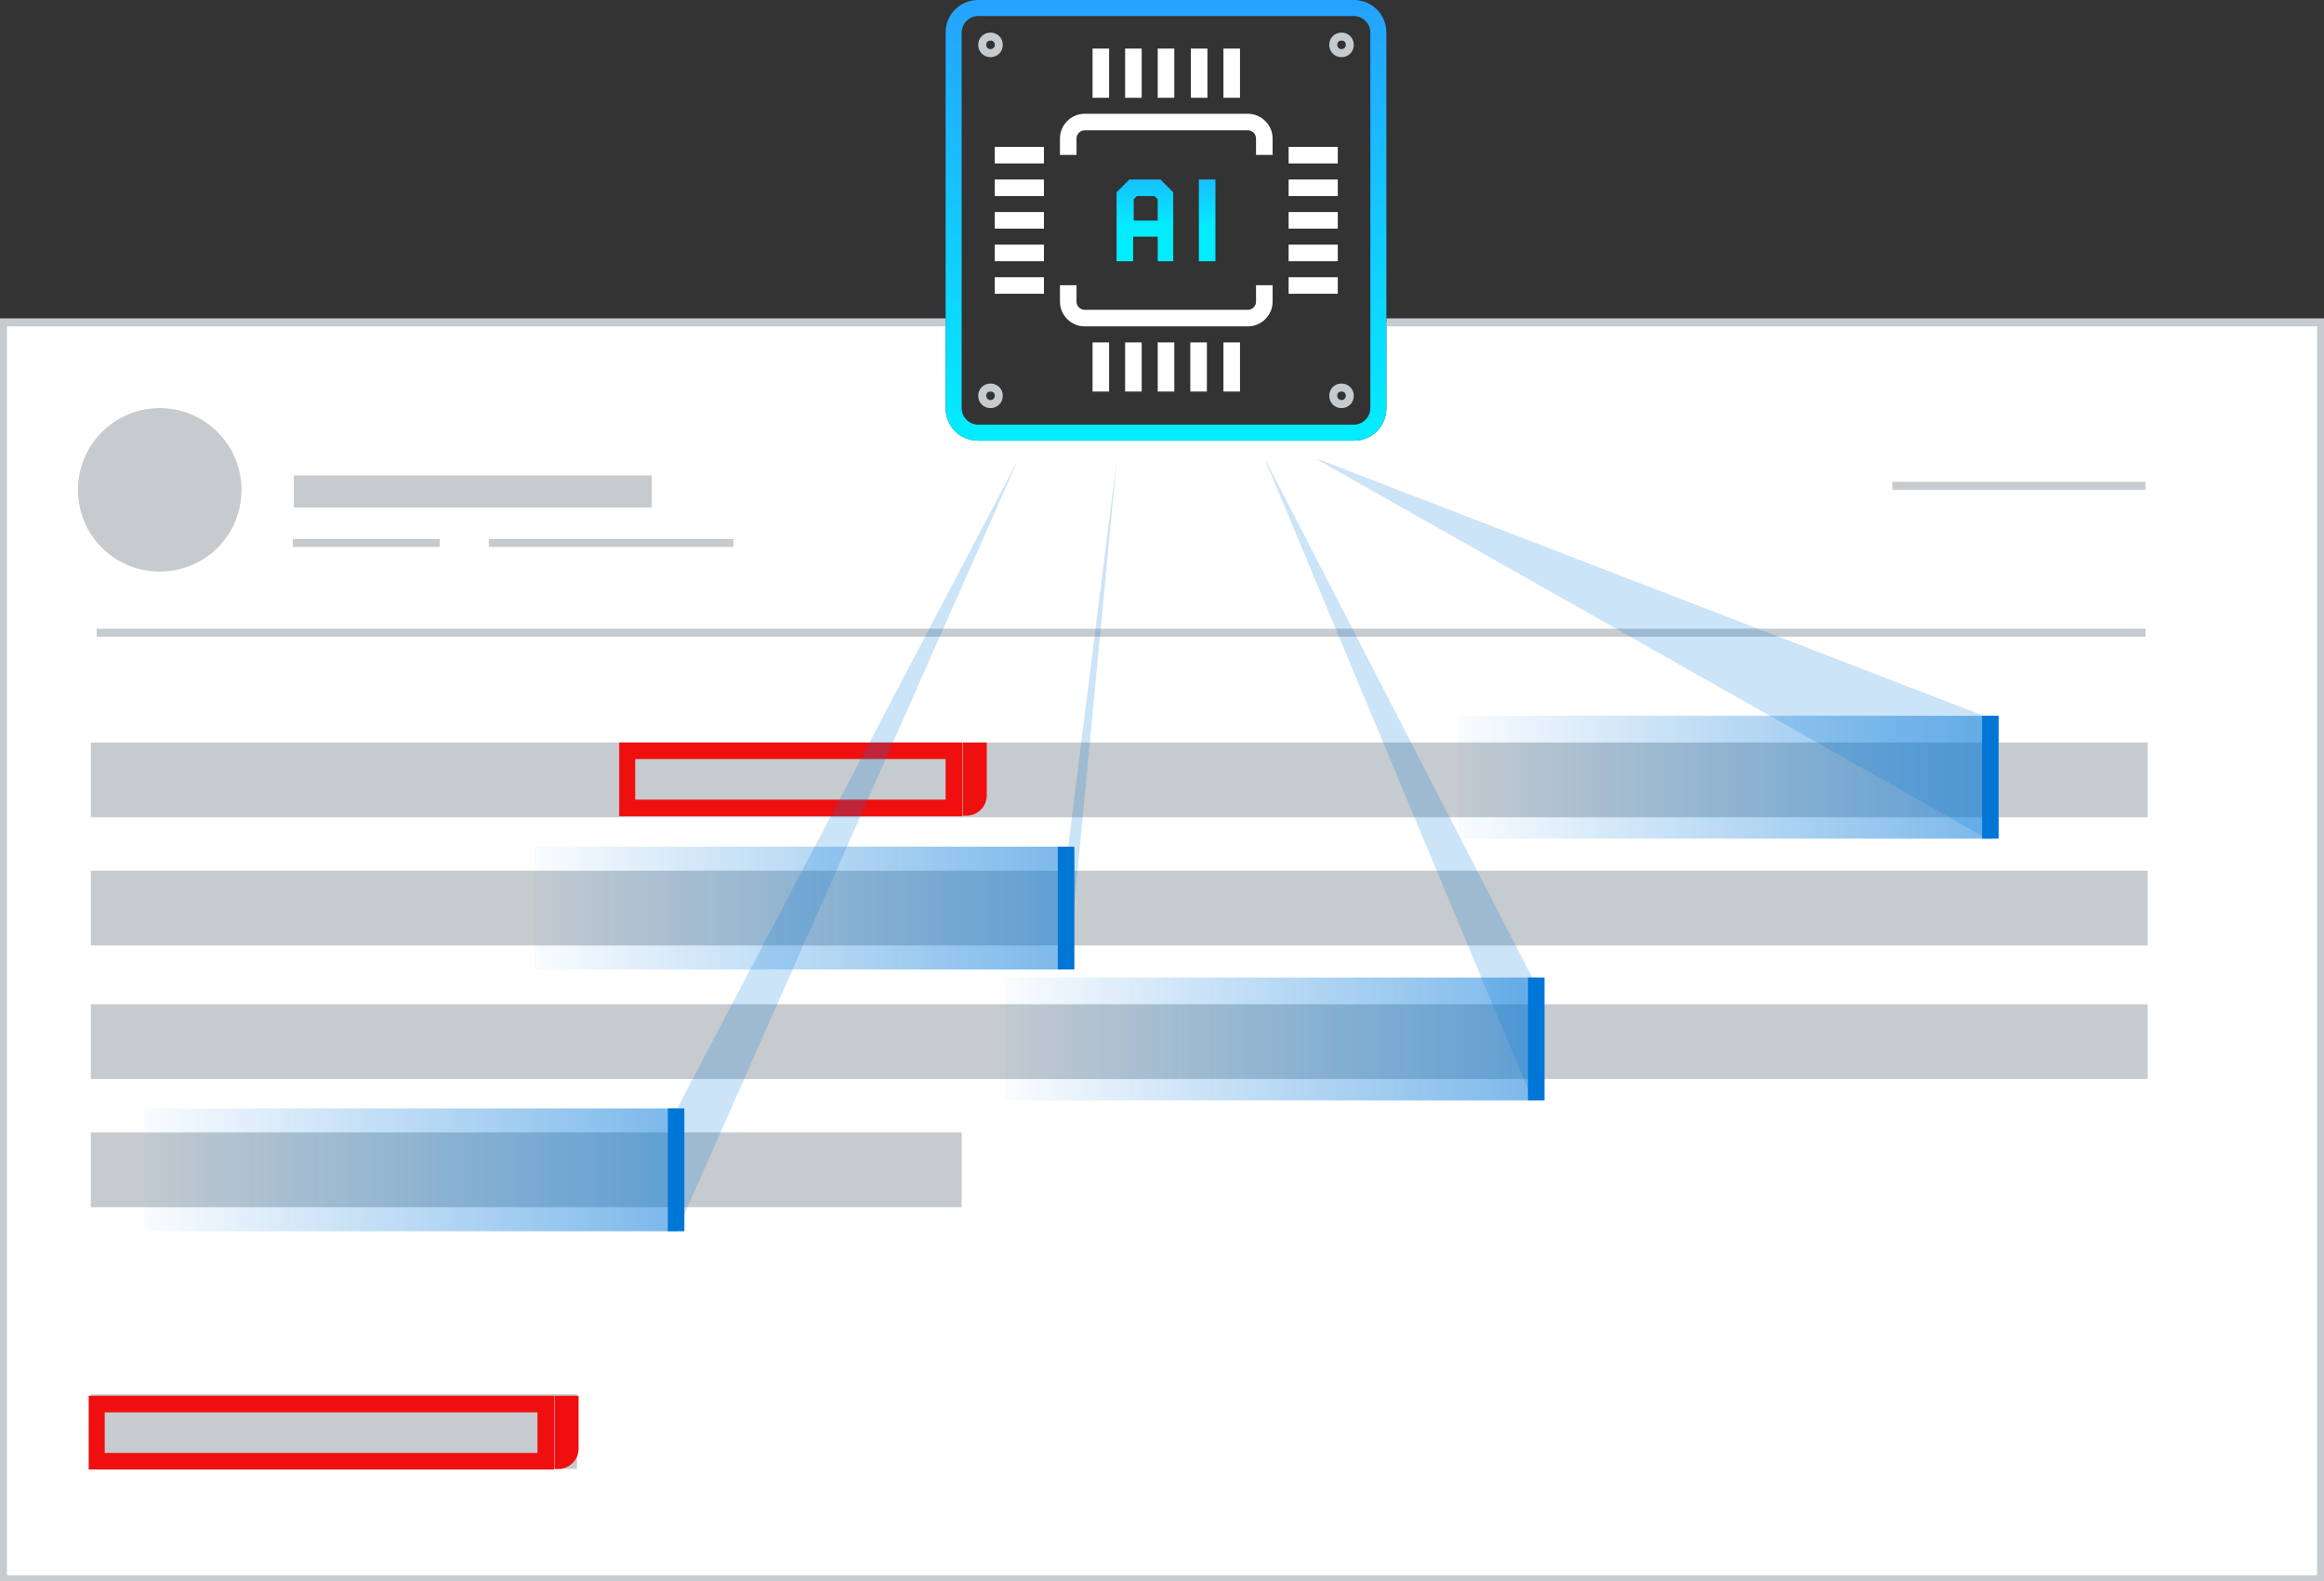 <?xml version="1.0" encoding="UTF-8"?>
<svg id="Layer_1" xmlns="http://www.w3.org/2000/svg" xmlns:xlink="http://www.w3.org/1999/xlink" version="1.1" viewBox="0 0 435 296">
  <rect x="0" y="0" width="435" height="296" fill="#333333" stroke="none"/>
  <!-- Generator: Adobe Illustrator 29.7.1, SVG Export Plug-In . SVG Version: 2.1.1 Build 8)  -->
  <defs>
    <style>
      .st0 {
        fill: none;
      }

      .st1 {
        fill: url(#linear-gradient2);
      }

      .st2 {
        fill: url(#linear-gradient1);
      }

      .st3 {
        fill: url(#linear-gradient3);
      }

      .st4 {
        fill: url(#linear-gradient5);
      }

      .st5 {
        fill: url(#linear-gradient4);
      }

      .st6 {
        fill: #c6cbcf;
      }

      .st7 {
        fill: url(#linear-gradient);
      }

      .st8 {
        fill: #ef0f0f;
      }

      .st9 {
        clip-path: url(#clippath-1);
      }

      .st10 {
        clip-path: url(#clippath-3);
      }

      .st11 {
        clip-path: url(#clippath-4);
      }

      .st12 {
        clip-path: url(#clippath-2);
      }

      .st13 {
        clip-path: url(#clippath-6);
      }

      .st14 {
        clip-path: url(#clippath-5);
      }

      .st15 {
        fill: #fff;
      }

      .st16 {
        fill: #0076d7;
      }

      .st17 {
        opacity: .2;
      }

      .st18 {
        clip-path: url(#clippath);
      }
    </style>
    <clipPath id="clippath">
      <rect class="st0" width="435" height="296"/>
    </clipPath>
    <clipPath id="clippath-1">
      <rect class="st0" width="435" height="296"/>
    </clipPath>
    <clipPath id="clippath-2">
      <rect class="st0" width="435" height="296"/>
    </clipPath>
    <linearGradient id="linear-gradient" x1="-201" y1="1.5" x2="-202" y2="1.5" gradientTransform="translate(20384 161) scale(100 23)" gradientUnits="userSpaceOnUse">
      <stop offset="0" stop-color="#0076d7" stop-opacity=".5"/>
      <stop offset="1" stop-color="#0076d7" stop-opacity="0"/>
    </linearGradient>
    <clipPath id="clippath-3">
      <rect class="st0" x="246" y="86" width="127" height="71"/>
    </clipPath>
    <clipPath id="clippath-4">
      <rect class="st0" x="200" y="86" width="9" height="96"/>
    </clipPath>
    <clipPath id="clippath-5">
      <rect class="st0" x="237" y="86" width="50" height="120"/>
    </clipPath>
    <clipPath id="clippath-6">
      <rect class="st0" x="127" y="86" width="64" height="145"/>
    </clipPath>
    <linearGradient id="linear-gradient1" x1="-201" y1=".2" x2="-201" y2="1.2" gradientTransform="translate(16804.2 -18) scale(82.5)" gradientUnits="userSpaceOnUse">
      <stop offset="0" stop-color="#26a1ff"/>
      <stop offset="1" stop-color="#03ecff"/>
    </linearGradient>
    <linearGradient id="linear-gradient2" x1="-192.6" y1="1.4" x2="-192.6" y2="2.4" gradientTransform="translate(3742 5.8) scale(18.3 15.3)" gradientUnits="userSpaceOnUse">
      <stop offset="0" stop-color="#26a1ff"/>
      <stop offset="1" stop-color="#03ecff"/>
    </linearGradient>
    <linearGradient id="linear-gradient3" x1="-201" x2="-202" gradientTransform="translate(20469 112) scale(100 23)" xlink:href="#linear-gradient"/>
    <linearGradient id="linear-gradient4" gradientTransform="translate(20296 136.5) scale(100 23)" xlink:href="#linear-gradient"/>
    <linearGradient id="linear-gradient5" x1="-201" x2="-202" gradientTransform="translate(20223 185.5) scale(100 23)" xlink:href="#linear-gradient"/>
  </defs>
  <g id="img_real-time-analysis">
    <g id="Group_7585">
      <path class="st15" d="M259.5,60.4v16c0,3.4-2.7,6.1-6.1,6.1h-70.3c-3.4,0-6.1-2.7-6.1-6.1v-16H.5v235.3h434V60.4h-175Z"/>
      <g id="Group_7530">
        <g class="st18">
          <polygon class="st6" points="259.5 59.6 259.5 61.1 433.7 61.1 433.7 294.9 1.3 294.9 1.3 61.1 177 61.1 177 59.6 -.2 59.6 -.2 296.4 435.2 296.4 435.2 59.6 259.5 59.6"/>
        </g>
      </g>
      <rect id="Rectangle_3840" class="st6" x="17" y="139" width="385" height="14"/>
      <rect id="Rectangle_3841" class="st6" x="17" y="163" width="385" height="14"/>
      <rect id="Rectangle_3842" class="st6" x="17" y="188" width="385" height="14"/>
      <rect id="Rectangle_3843" class="st6" x="17" y="212" width="163" height="14"/>
      <rect id="Rectangle_3844" class="st6" x="17" y="261" width="91" height="14"/>
      <rect id="Rectangle_3845" class="st6" x="55" y="89" width="67" height="6"/>
      <g id="Group_7532">
        <g class="st9">
          <g id="Group_7531">
            <path id="Path_14596" class="st6" d="M29.9,76.4c8.4,0,15.3,6.8,15.3,15.3s-6.8,15.3-15.3,15.3-15.3-6.8-15.3-15.3h0c0-8.4,6.8-15.3,15.3-15.3"/>
            <path id="Line_3483" class="st6" d="M401.6,91.7h-47.4v-1.5h47.4v1.5Z"/>
            <path id="Line_3484" class="st6" d="M82.3,102.4h-27.5v-1.5h27.5v1.5Z"/>
            <path id="Line_3485" class="st6" d="M137.3,102.4h-45.8v-1.5h45.8v1.5Z"/>
            <path id="Path_14597" class="st8" d="M177,149.7h-58.1v-7.6h58.1v7.6ZM180.1,139h-64.2v13.8h64.2v-13.8Z"/>
            <path id="Path_14598" class="st8" d="M180.1,139h4.6v9.9c0,2.1-1.7,3.8-3.8,3.8h-.7v-13.7h-.1Z"/>
            <path id="Path_14599" class="st8" d="M100.6,272H19.6v-7.6h81v7.6ZM103.7,261.3H16.6v13.8h87.1v-13.8Z"/>
            <path id="Path_14600" class="st8" d="M103.7,261.3h4.6v9.9c0,2.1-1.7,3.8-3.8,3.8h-.7v-13.7h0Z"/>
            <path id="Line_3486" class="st6" d="M401.6,119.2H18.1v-1.5h383.5v1.5Z"/>
          </g>
        </g>
      </g>
      <rect id="Rectangle_3848" class="st0" x="273" y="134" width="100" height="23"/>
      <rect id="Rectangle_3854" class="st0" x="188" y="183" width="99" height="23"/>
      <g id="Group_7544">
        <g class="st12">
          <g id="Group_7543">
            <g id="Group_7588">
              <rect id="Rectangle_3847" class="st7" x="188" y="183" width="100" height="23"/>
              <path id="Line_3487" class="st16" d="M289.1,206h-3.1v-23h3.1v23Z"/>
            </g>
          </g>
        </g>
      </g>
      <rect id="Rectangle_3857" class="st0" x="27" y="208" width="100" height="23"/>
      <g id="Group_7549" class="st17">
        <g id="Group_7548">
          <g class="st10">
            <g id="Group_7547">
              <path id="Path_14601" class="st16" d="M245.8,85.6l126.8,48.9v22.9s-126.8-71.8-126.8-71.8Z"/>
            </g>
          </g>
        </g>
      </g>
      <g id="Group_7552" class="st17">
        <g id="Group_7551">
          <g class="st11">
            <g id="Group_7550">
              <path id="Path_14602" class="st16" d="M199.9,158.9v22.9l9.2-96.3-9.2,73.3h0Z"/>
            </g>
          </g>
        </g>
      </g>
      <g id="Group_7555" class="st17">
        <g id="Group_7554">
          <g class="st14">
            <g id="Group_7553">
              <path id="Path_14603" class="st16" d="M236.6,85.6l50.4,97.8v22.9s-50.4-120.7-50.4-120.7Z"/>
            </g>
          </g>
        </g>
      </g>
      <g id="Group_7558" class="st17">
        <g id="Group_7557">
          <g class="st13">
            <g id="Group_7556">
              <path id="Path_14604" class="st16" d="M190.8,85.6l-64.2,122.2v22.9l64.2-145.2h0Z"/>
            </g>
          </g>
        </g>
      </g>
      <path id="Rectangle_3862" class="st2" d="M183.1,0h70.3c3.4,0,6.1,2.7,6.1,6.1v70.3c0,3.4-2.7,6.1-6.1,6.1h-70.3c-3.4,0-6.1-2.7-6.1-6.1V6.1c0-3.4,2.7-6.1,6.1-6.1h0ZM253.4,79.5c1.7,0,3.1-1.4,3.1-3.1V6.1c0-1.7-1.4-3.1-3.1-3.1h-70.3c-1.7,0-3.1,1.4-3.1,3.1v70.3c0,1.7,1.4,3.1,3.1,3.1h70.3Z"/>
      <path id="Union_31" class="st15" d="M229,73.3v-9.2h3.1v9.2h-3.1ZM222.8,73.3v-9.2h3.1v9.2h-3.1ZM216.7,73.3v-9.2h3.1v9.2h-3.1ZM210.6,73.3v-9.2h3.1v9.2h-3.1ZM204.5,73.3v-9.2h3.1v9.2h-3.1ZM203,61.1c-2.5,0-4.6-2.1-4.6-4.6v-3.1h3.1v3.1c0,.8.7,1.5,1.5,1.5h30.6c.8,0,1.5-.7,1.5-1.5h0v-3.1h3.1v3.1c0,2.5-2.1,4.6-4.6,4.6h-30.6ZM241.2,55v-3.1h9.2v3.1h-9.2ZM186.2,55v-3.1h9.2v3.1h-9.2ZM241.2,48.9v-3.1h9.2v3.1h-9.2ZM186.2,48.9v-3.1h9.2v3.1h-9.2ZM241.2,42.8v-3.1h9.2v3.1h-9.2ZM186.2,42.8v-3.1h9.2v3.1h-9.2ZM241.2,36.7v-3.1h9.2v3.1h-9.2ZM186.2,36.7v-3.1h9.2v3.1h-9.2ZM241.2,30.6v-3.1h9.2v3.1h-9.2ZM186.2,30.6v-3.1h9.2v3.1h-9.2ZM235.1,29v-3.1c0-.8-.7-1.5-1.5-1.5h-30.6c-.8,0-1.5.7-1.5,1.5h0v3.1h-3.1v-3.1c0-2.5,2.1-4.6,4.6-4.6h30.6c2.5,0,4.6,2.1,4.6,4.6v3.1h-3.1ZM229,18.3v-9.2h3.1v9.2h-3.1ZM222.9,18.3v-9.2h3.1v9.2h-3.1ZM216.7,18.3v-9.2h3.1v9.2h-3.1ZM210.6,18.3v-9.2h3.1v9.2h-3.1ZM204.5,18.3v-9.2h3.1v9.2h-3.1Z"/>
      <path id="Union_30" class="st1" d="M224.4,48.9v-15.3h3.1v15.3h-3.1ZM216.7,48.9v-4.6h-4.6v4.6h-3.1v-12.9l2.4-2.4h5.8l2.4,2.4v12.9h-3.1.2ZM216.7,41.3v-4l-.6-.6h-3.3l-.6.6v4h4.6,0Z"/>
      <path id="Ellipse_199" class="st6" d="M251.1,71.8c1.3,0,2.3,1,2.3,2.3s-1,2.3-2.3,2.3-2.3-1-2.3-2.3h0c0-1.3,1-2.3,2.3-2.3ZM251.1,74.9c.4,0,.8-.3.8-.8s-.3-.8-.8-.8-.8.3-.8.8h0c0,.4.3.8.8.8Z"/>
      <path id="Ellipse_200" class="st6" d="M185.4,71.8c1.3,0,2.3,1,2.3,2.3s-1,2.3-2.3,2.3-2.3-1-2.3-2.3h0c0-1.3,1-2.3,2.3-2.3ZM185.4,74.9c.4,0,.8-.3.8-.8s-.3-.8-.8-.8-.8.3-.8.8h0c0,.4.3.8.8.8Z"/>
      <path id="Ellipse_201" class="st6" d="M251.1,6.1c1.3,0,2.3,1,2.3,2.3s-1,2.3-2.3,2.3-2.3-1-2.3-2.3h0c0-1.3,1-2.3,2.3-2.3ZM251.1,9.2c.4,0,.8-.3.8-.8s-.3-.8-.8-.8-.8.3-.8.8h0c0,.4.3.8.8.8Z"/>
      <path id="Ellipse_202" class="st6" d="M185.4,6.1c1.3,0,2.3,1,2.3,2.3s-1,2.3-2.3,2.3-2.3-1-2.3-2.3h0c0-1.3,1-2.3,2.3-2.3ZM185.4,9.2c.4,0,.8-.3.8-.8s-.3-.8-.8-.8-.8.3-.8.8h0c0,.4.3.8.8.8Z"/>
      <g id="Group_7587">
        <rect id="Rectangle_3847-2" class="st3" x="273" y="134" width="100" height="23"/>
        <path id="Line_3487-2" class="st16" d="M374.1,157h-3.1v-23h3.1v23Z"/>
      </g>
      <g id="Group_7589">
        <rect id="Rectangle_3847-3" class="st5" x="100" y="158.5" width="100" height="23"/>
        <path id="Line_3487-3" class="st16" d="M201.1,181.5h-3.1v-23h3.1v23Z"/>
      </g>
      <g id="Group_7590">
        <rect id="Rectangle_3847-4" class="st4" x="27" y="207.5" width="100" height="23"/>
        <path id="Line_3487-4" class="st16" d="M128.1,230.5h-3.1v-23h3.1v23Z"/>
      </g>
    </g>
  </g>
</svg>